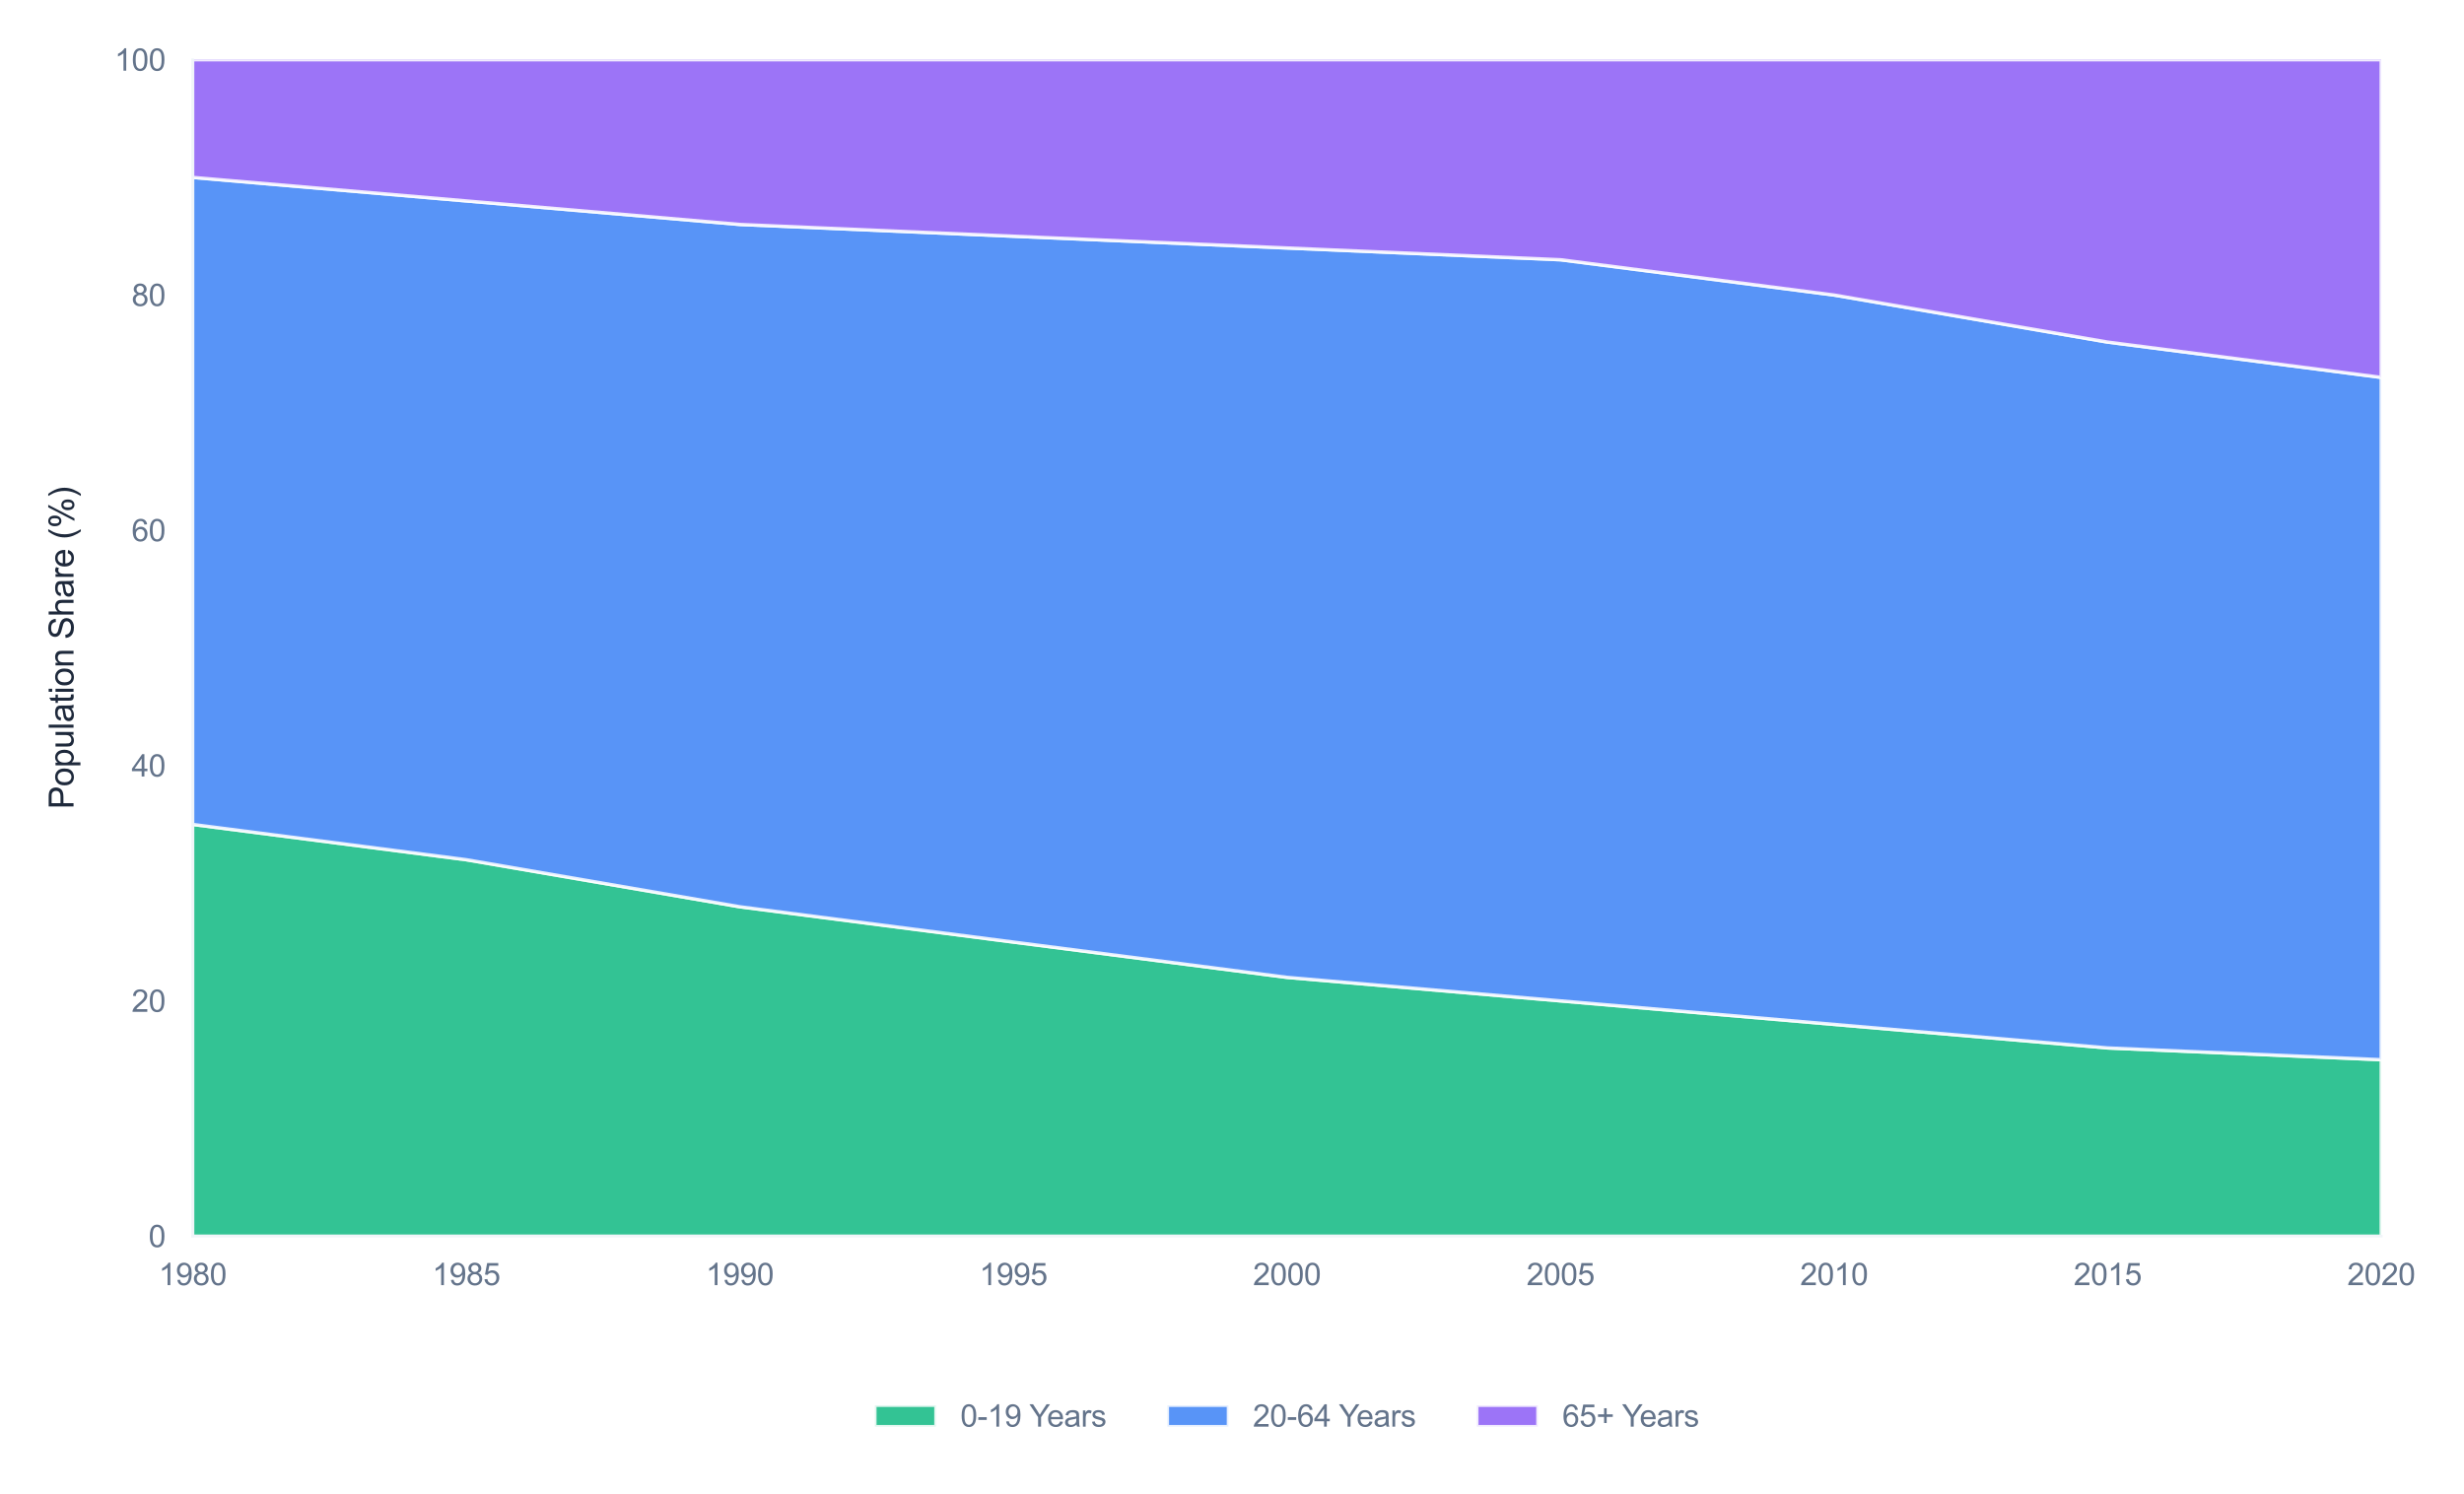 <?xml version="1.0" encoding="utf-8" standalone="no"?>
<!DOCTYPE svg PUBLIC "-//W3C//DTD SVG 1.1//EN"
  "http://www.w3.org/Graphics/SVG/1.1/DTD/svg11.dtd">
<svg xmlns:xlink="http://www.w3.org/1999/xlink" viewBox="0 0 726.509 440.483" xmlns="http://www.w3.org/2000/svg" version="1.1">
 <defs>
  <style type="text/css">*{stroke-linejoin: round; stroke-linecap: butt}</style>
 </defs>
 <g id="figure_1">
  <g id="patch_1">
   <path d="M 0 440.483 
L 726.509 440.483 
L 726.509 0 
L 0 0 
z
" style="fill: #ffffff"/>
  </g>
  <g id="axes_1">
   <g id="patch_2">
    <path d="M 56.799 364.524 
L 702.099 364.524 
L 702.099 17.621 
L 56.799 17.621 
z
" style="fill: #ffffff"/>
   </g>
   <g id="matplotlib.axis_1">
    <g id="xtick_1">
     <g id="line2d_1">
      <path d="M 56.799 364.524 
L 56.799 17.621 
" clip-path="url(#pc2787fceee)" style="fill: none; stroke: #ffffff; stroke-width: 0.8; stroke-linecap: round"/>
     </g>
     <g id="text_1">
      <!-- 1980 -->
      <g style="fill: #64748b" transform="translate(46.789 378.966) scale(0.09 -0.09)">
       <defs>
        <path id="ArialMT-31" d="M 2384 0 
L 1822 0 
L 1822 3584 
Q 1619 3391 1289 3197 
Q 959 3003 697 2906 
L 697 3450 
Q 1169 3672 1522 3987 
Q 1875 4303 2022 4600 
L 2384 4600 
L 2384 0 
z
" transform="scale(0.016)"/>
        <path id="ArialMT-39" d="M 350 1059 
L 891 1109 
Q 959 728 1153 556 
Q 1347 384 1650 384 
Q 1909 384 2104 503 
Q 2300 622 2425 820 
Q 2550 1019 2634 1356 
Q 2719 1694 2719 2044 
Q 2719 2081 2716 2156 
Q 2547 1888 2255 1720 
Q 1963 1553 1622 1553 
Q 1053 1553 659 1965 
Q 266 2378 266 3053 
Q 266 3750 677 4175 
Q 1088 4600 1706 4600 
Q 2153 4600 2523 4359 
Q 2894 4119 3086 3673 
Q 3278 3228 3278 2384 
Q 3278 1506 3087 986 
Q 2897 466 2520 194 
Q 2144 -78 1638 -78 
Q 1100 -78 759 220 
Q 419 519 350 1059 
z
M 2653 3081 
Q 2653 3566 2395 3850 
Q 2138 4134 1775 4134 
Q 1400 4134 1122 3828 
Q 844 3522 844 3034 
Q 844 2597 1108 2323 
Q 1372 2050 1759 2050 
Q 2150 2050 2401 2323 
Q 2653 2597 2653 3081 
z
" transform="scale(0.016)"/>
        <path id="ArialMT-38" d="M 1131 2484 
Q 781 2613 612 2850 
Q 444 3088 444 3419 
Q 444 3919 803 4259 
Q 1163 4600 1759 4600 
Q 2359 4600 2725 4251 
Q 3091 3903 3091 3403 
Q 3091 3084 2923 2848 
Q 2756 2613 2416 2484 
Q 2838 2347 3058 2040 
Q 3278 1734 3278 1309 
Q 3278 722 2862 322 
Q 2447 -78 1769 -78 
Q 1091 -78 675 323 
Q 259 725 259 1325 
Q 259 1772 486 2073 
Q 713 2375 1131 2484 
z
M 1019 3438 
Q 1019 3113 1228 2906 
Q 1438 2700 1772 2700 
Q 2097 2700 2305 2904 
Q 2513 3109 2513 3406 
Q 2513 3716 2298 3927 
Q 2084 4138 1766 4138 
Q 1444 4138 1231 3931 
Q 1019 3725 1019 3438 
z
M 838 1322 
Q 838 1081 952 856 
Q 1066 631 1291 507 
Q 1516 384 1775 384 
Q 2178 384 2440 643 
Q 2703 903 2703 1303 
Q 2703 1709 2433 1975 
Q 2163 2241 1756 2241 
Q 1359 2241 1098 1978 
Q 838 1716 838 1322 
z
" transform="scale(0.016)"/>
        <path id="ArialMT-30" d="M 266 2259 
Q 266 3072 433 3567 
Q 600 4063 929 4331 
Q 1259 4600 1759 4600 
Q 2128 4600 2406 4451 
Q 2684 4303 2865 4023 
Q 3047 3744 3150 3342 
Q 3253 2941 3253 2259 
Q 3253 1453 3087 958 
Q 2922 463 2592 192 
Q 2263 -78 1759 -78 
Q 1097 -78 719 397 
Q 266 969 266 2259 
z
M 844 2259 
Q 844 1131 1108 757 
Q 1372 384 1759 384 
Q 2147 384 2411 759 
Q 2675 1134 2675 2259 
Q 2675 3391 2411 3762 
Q 2147 4134 1753 4134 
Q 1366 4134 1134 3806 
Q 844 3388 844 2259 
z
" transform="scale(0.016)"/>
       </defs>
       <use xlink:href="#ArialMT-31"/>
       <use xlink:href="#ArialMT-39" transform="translate(55.615 0)"/>
       <use xlink:href="#ArialMT-38" transform="translate(111.23 0)"/>
       <use xlink:href="#ArialMT-30" transform="translate(166.846 0)"/>
      </g>
     </g>
    </g>
    <g id="xtick_2">
     <g id="line2d_2">
      <path d="M 137.461 364.524 
L 137.461 17.621 
" clip-path="url(#pc2787fceee)" style="fill: none; stroke: #ffffff; stroke-width: 0.8; stroke-linecap: round"/>
     </g>
     <g id="text_2">
      <!-- 1985 -->
      <g style="fill: #64748b" transform="translate(127.452 378.966) scale(0.09 -0.09)">
       <defs>
        <path id="ArialMT-35" d="M 266 1200 
L 856 1250 
Q 922 819 1161 601 
Q 1400 384 1738 384 
Q 2144 384 2425 690 
Q 2706 997 2706 1503 
Q 2706 1984 2436 2262 
Q 2166 2541 1728 2541 
Q 1456 2541 1237 2417 
Q 1019 2294 894 2097 
L 366 2166 
L 809 4519 
L 3088 4519 
L 3088 3981 
L 1259 3981 
L 1013 2750 
Q 1425 3038 1878 3038 
Q 2478 3038 2890 2622 
Q 3303 2206 3303 1553 
Q 3303 931 2941 478 
Q 2500 -78 1738 -78 
Q 1113 -78 717 272 
Q 322 622 266 1200 
z
" transform="scale(0.016)"/>
       </defs>
       <use xlink:href="#ArialMT-31"/>
       <use xlink:href="#ArialMT-39" transform="translate(55.615 0)"/>
       <use xlink:href="#ArialMT-38" transform="translate(111.23 0)"/>
       <use xlink:href="#ArialMT-35" transform="translate(166.846 0)"/>
      </g>
     </g>
    </g>
    <g id="xtick_3">
     <g id="line2d_3">
      <path d="M 218.124 364.524 
L 218.124 17.621 
" clip-path="url(#pc2787fceee)" style="fill: none; stroke: #ffffff; stroke-width: 0.8; stroke-linecap: round"/>
     </g>
     <g id="text_3">
      <!-- 1990 -->
      <g style="fill: #64748b" transform="translate(208.114 378.966) scale(0.09 -0.09)">
       <use xlink:href="#ArialMT-31"/>
       <use xlink:href="#ArialMT-39" transform="translate(55.615 0)"/>
       <use xlink:href="#ArialMT-39" transform="translate(111.23 0)"/>
       <use xlink:href="#ArialMT-30" transform="translate(166.846 0)"/>
      </g>
     </g>
    </g>
    <g id="xtick_4">
     <g id="line2d_4">
      <path d="M 298.786 364.524 
L 298.786 17.621 
" clip-path="url(#pc2787fceee)" style="fill: none; stroke: #ffffff; stroke-width: 0.8; stroke-linecap: round"/>
     </g>
     <g id="text_4">
      <!-- 1995 -->
      <g style="fill: #64748b" transform="translate(288.777 378.966) scale(0.09 -0.09)">
       <use xlink:href="#ArialMT-31"/>
       <use xlink:href="#ArialMT-39" transform="translate(55.615 0)"/>
       <use xlink:href="#ArialMT-39" transform="translate(111.23 0)"/>
       <use xlink:href="#ArialMT-35" transform="translate(166.846 0)"/>
      </g>
     </g>
    </g>
    <g id="xtick_5">
     <g id="line2d_5">
      <path d="M 379.449 364.524 
L 379.449 17.621 
" clip-path="url(#pc2787fceee)" style="fill: none; stroke: #ffffff; stroke-width: 0.8; stroke-linecap: round"/>
     </g>
     <g id="text_5">
      <!-- 2000 -->
      <g style="fill: #64748b" transform="translate(369.439 378.966) scale(0.09 -0.09)">
       <defs>
        <path id="ArialMT-32" d="M 3222 541 
L 3222 0 
L 194 0 
Q 188 203 259 391 
Q 375 700 629 1000 
Q 884 1300 1366 1694 
Q 2113 2306 2375 2664 
Q 2638 3022 2638 3341 
Q 2638 3675 2398 3904 
Q 2159 4134 1775 4134 
Q 1369 4134 1125 3890 
Q 881 3647 878 3216 
L 300 3275 
Q 359 3922 746 4261 
Q 1134 4600 1788 4600 
Q 2447 4600 2831 4234 
Q 3216 3869 3216 3328 
Q 3216 3053 3103 2787 
Q 2991 2522 2730 2228 
Q 2469 1934 1863 1422 
Q 1356 997 1212 845 
Q 1069 694 975 541 
L 3222 541 
z
" transform="scale(0.016)"/>
       </defs>
       <use xlink:href="#ArialMT-32"/>
       <use xlink:href="#ArialMT-30" transform="translate(55.615 0)"/>
       <use xlink:href="#ArialMT-30" transform="translate(111.23 0)"/>
       <use xlink:href="#ArialMT-30" transform="translate(166.846 0)"/>
      </g>
     </g>
    </g>
    <g id="xtick_6">
     <g id="line2d_6">
      <path d="M 460.111 364.524 
L 460.111 17.621 
" clip-path="url(#pc2787fceee)" style="fill: none; stroke: #ffffff; stroke-width: 0.8; stroke-linecap: round"/>
     </g>
     <g id="text_6">
      <!-- 2005 -->
      <g style="fill: #64748b" transform="translate(450.102 378.966) scale(0.09 -0.09)">
       <use xlink:href="#ArialMT-32"/>
       <use xlink:href="#ArialMT-30" transform="translate(55.615 0)"/>
       <use xlink:href="#ArialMT-30" transform="translate(111.23 0)"/>
       <use xlink:href="#ArialMT-35" transform="translate(166.846 0)"/>
      </g>
     </g>
    </g>
    <g id="xtick_7">
     <g id="line2d_7">
      <path d="M 540.774 364.524 
L 540.774 17.621 
" clip-path="url(#pc2787fceee)" style="fill: none; stroke: #ffffff; stroke-width: 0.8; stroke-linecap: round"/>
     </g>
     <g id="text_7">
      <!-- 2010 -->
      <g style="fill: #64748b" transform="translate(530.764 378.966) scale(0.09 -0.09)">
       <use xlink:href="#ArialMT-32"/>
       <use xlink:href="#ArialMT-30" transform="translate(55.615 0)"/>
       <use xlink:href="#ArialMT-31" transform="translate(111.23 0)"/>
       <use xlink:href="#ArialMT-30" transform="translate(166.846 0)"/>
      </g>
     </g>
    </g>
    <g id="xtick_8">
     <g id="line2d_8">
      <path d="M 621.436 364.524 
L 621.436 17.621 
" clip-path="url(#pc2787fceee)" style="fill: none; stroke: #ffffff; stroke-width: 0.8; stroke-linecap: round"/>
     </g>
     <g id="text_8">
      <!-- 2015 -->
      <g style="fill: #64748b" transform="translate(611.427 378.966) scale(0.09 -0.09)">
       <use xlink:href="#ArialMT-32"/>
       <use xlink:href="#ArialMT-30" transform="translate(55.615 0)"/>
       <use xlink:href="#ArialMT-31" transform="translate(111.23 0)"/>
       <use xlink:href="#ArialMT-35" transform="translate(166.846 0)"/>
      </g>
     </g>
    </g>
    <g id="xtick_9">
     <g id="line2d_9">
      <path d="M 702.099 364.524 
L 702.099 17.621 
" clip-path="url(#pc2787fceee)" style="fill: none; stroke: #ffffff; stroke-width: 0.8; stroke-linecap: round"/>
     </g>
     <g id="text_9">
      <!-- 2020 -->
      <g style="fill: #64748b" transform="translate(692.089 378.966) scale(0.09 -0.09)">
       <use xlink:href="#ArialMT-32"/>
       <use xlink:href="#ArialMT-30" transform="translate(55.615 0)"/>
       <use xlink:href="#ArialMT-32" transform="translate(111.23 0)"/>
       <use xlink:href="#ArialMT-30" transform="translate(166.846 0)"/>
      </g>
     </g>
    </g>
   </g>
   <g id="matplotlib.axis_2">
    <g id="ytick_1">
     <g id="line2d_10">
      <path d="M 56.799 364.524 
L 702.099 364.524 
" clip-path="url(#pc2787fceee)" style="fill: none; stroke: #ffffff; stroke-width: 0.8; stroke-linecap: round"/>
     </g>
     <g id="text_10">
      <!-- 0 -->
      <g style="fill: #64748b" transform="translate(43.794 367.745) scale(0.09 -0.09)">
       <use xlink:href="#ArialMT-30"/>
      </g>
     </g>
    </g>
    <g id="ytick_2">
     <g id="line2d_11">
      <path d="M 56.799 295.144 
L 702.099 295.144 
" clip-path="url(#pc2787fceee)" style="fill: none; stroke: #ffffff; stroke-width: 0.8; stroke-linecap: round"/>
     </g>
     <g id="text_11">
      <!-- 20 -->
      <g style="fill: #64748b" transform="translate(38.789 298.365) scale(0.09 -0.09)">
       <use xlink:href="#ArialMT-32"/>
       <use xlink:href="#ArialMT-30" transform="translate(55.615 0)"/>
      </g>
     </g>
    </g>
    <g id="ytick_3">
     <g id="line2d_12">
      <path d="M 56.799 225.763 
L 702.099 225.763 
" clip-path="url(#pc2787fceee)" style="fill: none; stroke: #ffffff; stroke-width: 0.8; stroke-linecap: round"/>
     </g>
     <g id="text_12">
      <!-- 40 -->
      <g style="fill: #64748b" transform="translate(38.789 228.984) scale(0.09 -0.09)">
       <defs>
        <path id="ArialMT-34" d="M 2069 0 
L 2069 1097 
L 81 1097 
L 81 1613 
L 2172 4581 
L 2631 4581 
L 2631 1613 
L 3250 1613 
L 3250 1097 
L 2631 1097 
L 2631 0 
L 2069 0 
z
M 2069 1613 
L 2069 3678 
L 634 1613 
L 2069 1613 
z
" transform="scale(0.016)"/>
       </defs>
       <use xlink:href="#ArialMT-34"/>
       <use xlink:href="#ArialMT-30" transform="translate(55.615 0)"/>
      </g>
     </g>
    </g>
    <g id="ytick_4">
     <g id="line2d_13">
      <path d="M 56.799 156.382 
L 702.099 156.382 
" clip-path="url(#pc2787fceee)" style="fill: none; stroke: #ffffff; stroke-width: 0.8; stroke-linecap: round"/>
     </g>
     <g id="text_13">
      <!-- 60 -->
      <g style="fill: #64748b" transform="translate(38.789 159.603) scale(0.09 -0.09)">
       <defs>
        <path id="ArialMT-36" d="M 3184 3459 
L 2625 3416 
Q 2550 3747 2413 3897 
Q 2184 4138 1850 4138 
Q 1581 4138 1378 3988 
Q 1113 3794 959 3422 
Q 806 3050 800 2363 
Q 1003 2672 1297 2822 
Q 1591 2972 1913 2972 
Q 2475 2972 2870 2558 
Q 3266 2144 3266 1488 
Q 3266 1056 3080 686 
Q 2894 316 2569 119 
Q 2244 -78 1831 -78 
Q 1128 -78 684 439 
Q 241 956 241 2144 
Q 241 3472 731 4075 
Q 1159 4600 1884 4600 
Q 2425 4600 2770 4297 
Q 3116 3994 3184 3459 
z
M 888 1484 
Q 888 1194 1011 928 
Q 1134 663 1356 523 
Q 1578 384 1822 384 
Q 2178 384 2434 671 
Q 2691 959 2691 1453 
Q 2691 1928 2437 2201 
Q 2184 2475 1800 2475 
Q 1419 2475 1153 2201 
Q 888 1928 888 1484 
z
" transform="scale(0.016)"/>
       </defs>
       <use xlink:href="#ArialMT-36"/>
       <use xlink:href="#ArialMT-30" transform="translate(55.615 0)"/>
      </g>
     </g>
    </g>
    <g id="ytick_5">
     <g id="line2d_14">
      <path d="M 56.799 87.002 
L 702.099 87.002 
" clip-path="url(#pc2787fceee)" style="fill: none; stroke: #ffffff; stroke-width: 0.8; stroke-linecap: round"/>
     </g>
     <g id="text_14">
      <!-- 80 -->
      <g style="fill: #64748b" transform="translate(38.789 90.223) scale(0.09 -0.09)">
       <use xlink:href="#ArialMT-38"/>
       <use xlink:href="#ArialMT-30" transform="translate(55.615 0)"/>
      </g>
     </g>
    </g>
    <g id="ytick_6">
     <g id="line2d_15">
      <path d="M 56.799 17.621 
L 702.099 17.621 
" clip-path="url(#pc2787fceee)" style="fill: none; stroke: #ffffff; stroke-width: 0.8; stroke-linecap: round"/>
     </g>
     <g id="text_15">
      <!-- 100 -->
      <g style="fill: #64748b" transform="translate(33.784 20.842) scale(0.09 -0.09)">
       <use xlink:href="#ArialMT-31"/>
       <use xlink:href="#ArialMT-30" transform="translate(55.615 0)"/>
       <use xlink:href="#ArialMT-30" transform="translate(111.23 0)"/>
      </g>
     </g>
    </g>
    <g id="text_16">
     <!-- Population Share (%) -->
     <g style="fill: #1e293b" transform="translate(21.68 238.597) rotate(-90) scale(0.1 -0.1)">
      <defs>
       <path id="ArialMT-50" d="M 494 0 
L 494 4581 
L 2222 4581 
Q 2678 4581 2919 4538 
Q 3256 4481 3484 4323 
Q 3713 4166 3852 3881 
Q 3991 3597 3991 3256 
Q 3991 2672 3619 2267 
Q 3247 1863 2275 1863 
L 1100 1863 
L 1100 0 
L 494 0 
z
M 1100 2403 
L 2284 2403 
Q 2872 2403 3119 2622 
Q 3366 2841 3366 3238 
Q 3366 3525 3220 3729 
Q 3075 3934 2838 4000 
Q 2684 4041 2272 4041 
L 1100 4041 
L 1100 2403 
z
" transform="scale(0.016)"/>
       <path id="ArialMT-6f" d="M 213 1659 
Q 213 2581 725 3025 
Q 1153 3394 1769 3394 
Q 2453 3394 2887 2945 
Q 3322 2497 3322 1706 
Q 3322 1066 3130 698 
Q 2938 331 2570 128 
Q 2203 -75 1769 -75 
Q 1072 -75 642 372 
Q 213 819 213 1659 
z
M 791 1659 
Q 791 1022 1069 705 
Q 1347 388 1769 388 
Q 2188 388 2466 706 
Q 2744 1025 2744 1678 
Q 2744 2294 2464 2611 
Q 2184 2928 1769 2928 
Q 1347 2928 1069 2612 
Q 791 2297 791 1659 
z
" transform="scale(0.016)"/>
       <path id="ArialMT-70" d="M 422 -1272 
L 422 3319 
L 934 3319 
L 934 2888 
Q 1116 3141 1344 3267 
Q 1572 3394 1897 3394 
Q 2322 3394 2647 3175 
Q 2972 2956 3137 2557 
Q 3303 2159 3303 1684 
Q 3303 1175 3120 767 
Q 2938 359 2589 142 
Q 2241 -75 1856 -75 
Q 1575 -75 1351 44 
Q 1128 163 984 344 
L 984 -1272 
L 422 -1272 
z
M 931 1641 
Q 931 1000 1190 694 
Q 1450 388 1819 388 
Q 2194 388 2461 705 
Q 2728 1022 2728 1688 
Q 2728 2322 2467 2637 
Q 2206 2953 1844 2953 
Q 1484 2953 1207 2617 
Q 931 2281 931 1641 
z
" transform="scale(0.016)"/>
       <path id="ArialMT-75" d="M 2597 0 
L 2597 488 
Q 2209 -75 1544 -75 
Q 1250 -75 995 37 
Q 741 150 617 320 
Q 494 491 444 738 
Q 409 903 409 1263 
L 409 3319 
L 972 3319 
L 972 1478 
Q 972 1038 1006 884 
Q 1059 663 1231 536 
Q 1403 409 1656 409 
Q 1909 409 2131 539 
Q 2353 669 2445 892 
Q 2538 1116 2538 1541 
L 2538 3319 
L 3100 3319 
L 3100 0 
L 2597 0 
z
" transform="scale(0.016)"/>
       <path id="ArialMT-6c" d="M 409 0 
L 409 4581 
L 972 4581 
L 972 0 
L 409 0 
z
" transform="scale(0.016)"/>
       <path id="ArialMT-61" d="M 2588 409 
Q 2275 144 1986 34 
Q 1697 -75 1366 -75 
Q 819 -75 525 192 
Q 231 459 231 875 
Q 231 1119 342 1320 
Q 453 1522 633 1644 
Q 813 1766 1038 1828 
Q 1203 1872 1538 1913 
Q 2219 1994 2541 2106 
Q 2544 2222 2544 2253 
Q 2544 2597 2384 2738 
Q 2169 2928 1744 2928 
Q 1347 2928 1158 2789 
Q 969 2650 878 2297 
L 328 2372 
Q 403 2725 575 2942 
Q 747 3159 1072 3276 
Q 1397 3394 1825 3394 
Q 2250 3394 2515 3294 
Q 2781 3194 2906 3042 
Q 3031 2891 3081 2659 
Q 3109 2516 3109 2141 
L 3109 1391 
Q 3109 606 3145 398 
Q 3181 191 3288 0 
L 2700 0 
Q 2613 175 2588 409 
z
M 2541 1666 
Q 2234 1541 1622 1453 
Q 1275 1403 1131 1340 
Q 988 1278 909 1158 
Q 831 1038 831 891 
Q 831 666 1001 516 
Q 1172 366 1500 366 
Q 1825 366 2078 508 
Q 2331 650 2450 897 
Q 2541 1088 2541 1459 
L 2541 1666 
z
" transform="scale(0.016)"/>
       <path id="ArialMT-74" d="M 1650 503 
L 1731 6 
Q 1494 -44 1306 -44 
Q 1000 -44 831 53 
Q 663 150 594 308 
Q 525 466 525 972 
L 525 2881 
L 113 2881 
L 113 3319 
L 525 3319 
L 525 4141 
L 1084 4478 
L 1084 3319 
L 1650 3319 
L 1650 2881 
L 1084 2881 
L 1084 941 
Q 1084 700 1114 631 
Q 1144 563 1211 522 
Q 1278 481 1403 481 
Q 1497 481 1650 503 
z
" transform="scale(0.016)"/>
       <path id="ArialMT-69" d="M 425 3934 
L 425 4581 
L 988 4581 
L 988 3934 
L 425 3934 
z
M 425 0 
L 425 3319 
L 988 3319 
L 988 0 
L 425 0 
z
" transform="scale(0.016)"/>
       <path id="ArialMT-6e" d="M 422 0 
L 422 3319 
L 928 3319 
L 928 2847 
Q 1294 3394 1984 3394 
Q 2284 3394 2536 3286 
Q 2788 3178 2913 3003 
Q 3038 2828 3088 2588 
Q 3119 2431 3119 2041 
L 3119 0 
L 2556 0 
L 2556 2019 
Q 2556 2363 2490 2533 
Q 2425 2703 2258 2804 
Q 2091 2906 1866 2906 
Q 1506 2906 1245 2678 
Q 984 2450 984 1813 
L 984 0 
L 422 0 
z
" transform="scale(0.016)"/>
       <path id="ArialMT-20" transform="scale(0.016)"/>
       <path id="ArialMT-53" d="M 288 1472 
L 859 1522 
Q 900 1178 1048 958 
Q 1197 738 1509 602 
Q 1822 466 2213 466 
Q 2559 466 2825 569 
Q 3091 672 3220 851 
Q 3350 1031 3350 1244 
Q 3350 1459 3225 1620 
Q 3100 1781 2813 1891 
Q 2628 1963 1997 2114 
Q 1366 2266 1113 2400 
Q 784 2572 623 2826 
Q 463 3081 463 3397 
Q 463 3744 659 4045 
Q 856 4347 1234 4503 
Q 1613 4659 2075 4659 
Q 2584 4659 2973 4495 
Q 3363 4331 3572 4012 
Q 3781 3694 3797 3291 
L 3216 3247 
Q 3169 3681 2898 3903 
Q 2628 4125 2100 4125 
Q 1550 4125 1298 3923 
Q 1047 3722 1047 3438 
Q 1047 3191 1225 3031 
Q 1400 2872 2139 2705 
Q 2878 2538 3153 2413 
Q 3553 2228 3743 1945 
Q 3934 1663 3934 1294 
Q 3934 928 3725 604 
Q 3516 281 3123 101 
Q 2731 -78 2241 -78 
Q 1619 -78 1198 103 
Q 778 284 539 648 
Q 300 1013 288 1472 
z
" transform="scale(0.016)"/>
       <path id="ArialMT-68" d="M 422 0 
L 422 4581 
L 984 4581 
L 984 2938 
Q 1378 3394 1978 3394 
Q 2347 3394 2619 3248 
Q 2891 3103 3008 2847 
Q 3125 2591 3125 2103 
L 3125 0 
L 2563 0 
L 2563 2103 
Q 2563 2525 2380 2717 
Q 2197 2909 1863 2909 
Q 1613 2909 1392 2779 
Q 1172 2650 1078 2428 
Q 984 2206 984 1816 
L 984 0 
L 422 0 
z
" transform="scale(0.016)"/>
       <path id="ArialMT-72" d="M 416 0 
L 416 3319 
L 922 3319 
L 922 2816 
Q 1116 3169 1280 3281 
Q 1444 3394 1641 3394 
Q 1925 3394 2219 3213 
L 2025 2691 
Q 1819 2813 1613 2813 
Q 1428 2813 1281 2702 
Q 1134 2591 1072 2394 
Q 978 2094 978 1738 
L 978 0 
L 416 0 
z
" transform="scale(0.016)"/>
       <path id="ArialMT-65" d="M 2694 1069 
L 3275 997 
Q 3138 488 2766 206 
Q 2394 -75 1816 -75 
Q 1088 -75 661 373 
Q 234 822 234 1631 
Q 234 2469 665 2931 
Q 1097 3394 1784 3394 
Q 2450 3394 2872 2941 
Q 3294 2488 3294 1666 
Q 3294 1616 3291 1516 
L 816 1516 
Q 847 969 1125 678 
Q 1403 388 1819 388 
Q 2128 388 2347 550 
Q 2566 713 2694 1069 
z
M 847 1978 
L 2700 1978 
Q 2663 2397 2488 2606 
Q 2219 2931 1791 2931 
Q 1403 2931 1139 2672 
Q 875 2413 847 1978 
z
" transform="scale(0.016)"/>
       <path id="ArialMT-28" d="M 1497 -1347 
Q 1031 -759 709 28 
Q 388 816 388 1659 
Q 388 2403 628 3084 
Q 909 3875 1497 4659 
L 1900 4659 
Q 1522 4009 1400 3731 
Q 1209 3300 1100 2831 
Q 966 2247 966 1656 
Q 966 153 1900 -1347 
L 1497 -1347 
z
" transform="scale(0.016)"/>
       <path id="ArialMT-25" d="M 372 3481 
Q 372 3972 619 4315 
Q 866 4659 1334 4659 
Q 1766 4659 2048 4351 
Q 2331 4044 2331 3447 
Q 2331 2866 2045 2552 
Q 1759 2238 1341 2238 
Q 925 2238 648 2547 
Q 372 2856 372 3481 
z
M 1350 4272 
Q 1141 4272 1002 4090 
Q 863 3909 863 3425 
Q 863 2984 1003 2804 
Q 1144 2625 1350 2625 
Q 1563 2625 1702 2806 
Q 1841 2988 1841 3469 
Q 1841 3913 1700 4092 
Q 1559 4272 1350 4272 
z
M 1353 -169 
L 3859 4659 
L 4316 4659 
L 1819 -169 
L 1353 -169 
z
M 3334 1075 
Q 3334 1569 3581 1911 
Q 3828 2253 4300 2253 
Q 4731 2253 5014 1945 
Q 5297 1638 5297 1041 
Q 5297 459 5011 145 
Q 4725 -169 4303 -169 
Q 3888 -169 3611 142 
Q 3334 453 3334 1075 
z
M 4316 1866 
Q 4103 1866 3964 1684 
Q 3825 1503 3825 1019 
Q 3825 581 3965 400 
Q 4106 219 4313 219 
Q 4528 219 4667 400 
Q 4806 581 4806 1063 
Q 4806 1506 4665 1686 
Q 4525 1866 4316 1866 
z
" transform="scale(0.016)"/>
       <path id="ArialMT-29" d="M 791 -1347 
L 388 -1347 
Q 1322 153 1322 1656 
Q 1322 2244 1188 2822 
Q 1081 3291 891 3722 
Q 769 4003 388 4659 
L 791 4659 
Q 1378 3875 1659 3084 
Q 1900 2403 1900 1659 
Q 1900 816 1576 28 
Q 1253 -759 791 -1347 
z
" transform="scale(0.016)"/>
      </defs>
      <use xlink:href="#ArialMT-50"/>
      <use xlink:href="#ArialMT-6f" transform="translate(66.699 0)"/>
      <use xlink:href="#ArialMT-70" transform="translate(122.314 0)"/>
      <use xlink:href="#ArialMT-75" transform="translate(177.93 0)"/>
      <use xlink:href="#ArialMT-6c" transform="translate(233.545 0)"/>
      <use xlink:href="#ArialMT-61" transform="translate(255.762 0)"/>
      <use xlink:href="#ArialMT-74" transform="translate(311.377 0)"/>
      <use xlink:href="#ArialMT-69" transform="translate(339.16 0)"/>
      <use xlink:href="#ArialMT-6f" transform="translate(361.377 0)"/>
      <use xlink:href="#ArialMT-6e" transform="translate(416.992 0)"/>
      <use xlink:href="#ArialMT-20" transform="translate(472.607 0)"/>
      <use xlink:href="#ArialMT-53" transform="translate(500.391 0)"/>
      <use xlink:href="#ArialMT-68" transform="translate(567.09 0)"/>
      <use xlink:href="#ArialMT-61" transform="translate(622.705 0)"/>
      <use xlink:href="#ArialMT-72" transform="translate(678.32 0)"/>
      <use xlink:href="#ArialMT-65" transform="translate(711.621 0)"/>
      <use xlink:href="#ArialMT-20" transform="translate(767.236 0)"/>
      <use xlink:href="#ArialMT-28" transform="translate(795.02 0)"/>
      <use xlink:href="#ArialMT-25" transform="translate(828.32 0)"/>
      <use xlink:href="#ArialMT-29" transform="translate(917.236 0)"/>
     </g>
    </g>
   </g>
   <g id="FillBetweenPolyCollection_1">
    <defs>
     <path id="mbb52eac2bd" d="M 56.799 -197.375 
L 56.799 -75.959 
L 137.461 -75.959 
L 218.124 -75.959 
L 298.786 -75.959 
L 379.449 -75.959 
L 460.111 -75.959 
L 540.774 -75.959 
L 621.436 -75.959 
L 702.099 -75.959 
L 702.099 -127.995 
L 702.099 -127.995 
L 621.436 -131.464 
L 540.774 -138.402 
L 460.111 -145.34 
L 379.449 -152.278 
L 298.786 -162.685 
L 218.124 -173.092 
L 137.461 -186.968 
L 56.799 -197.375 
z
" style="stroke: #ffffff; stroke-opacity: 0.85"/>
    </defs>
    <g clip-path="url(#pc2787fceee)">
     <use xlink:href="#mbb52eac2bd" x="0" y="440.483" style="fill: #10b981; fill-opacity: 0.85; stroke: #ffffff; stroke-opacity: 0.85"/>
    </g>
   </g>
   <g id="FillBetweenPolyCollection_2">
    <defs>
     <path id="m919128c19b" d="M 56.799 -388.172 
L 56.799 -197.375 
L 137.461 -186.968 
L 218.124 -173.092 
L 298.786 -162.685 
L 379.449 -152.278 
L 460.111 -145.34 
L 540.774 -138.402 
L 621.436 -131.464 
L 702.099 -127.995 
L 702.099 -329.199 
L 702.099 -329.199 
L 621.436 -339.606 
L 540.774 -353.482 
L 460.111 -363.889 
L 379.449 -367.358 
L 298.786 -370.827 
L 218.124 -374.296 
L 137.461 -381.234 
L 56.799 -388.172 
z
" style="stroke: #ffffff; stroke-opacity: 0.85"/>
    </defs>
    <g clip-path="url(#pc2787fceee)">
     <use xlink:href="#m919128c19b" x="0" y="440.483" style="fill: #3b82f6; fill-opacity: 0.85; stroke: #ffffff; stroke-opacity: 0.85"/>
    </g>
   </g>
   <g id="FillBetweenPolyCollection_3">
    <defs>
     <path id="mf7bf57dfc4" d="M 56.799 -422.862 
L 56.799 -388.172 
L 137.461 -381.234 
L 218.124 -374.296 
L 298.786 -370.827 
L 379.449 -367.358 
L 460.111 -363.889 
L 540.774 -353.482 
L 621.436 -339.606 
L 702.099 -329.199 
L 702.099 -422.862 
L 702.099 -422.862 
L 621.436 -422.862 
L 540.774 -422.862 
L 460.111 -422.862 
L 379.449 -422.862 
L 298.786 -422.862 
L 218.124 -422.862 
L 137.461 -422.862 
L 56.799 -422.862 
z
" style="stroke: #ffffff; stroke-opacity: 0.85"/>
    </defs>
    <g clip-path="url(#pc2787fceee)">
     <use xlink:href="#mf7bf57dfc4" x="0" y="440.483" style="fill: #8b5cf6; fill-opacity: 0.85; stroke: #ffffff; stroke-opacity: 0.85"/>
    </g>
   </g>
   <g id="patch_3">
    <path d="M 56.799 364.524 
L 56.799 17.621 
" style="fill: none; stroke: #f1f5f9; stroke-width: 0.8; stroke-linejoin: miter; stroke-linecap: square"/>
   </g>
   <g id="patch_4">
    <path d="M 56.799 364.524 
L 702.099 364.524 
" style="fill: none; stroke: #f1f5f9; stroke-width: 0.8; stroke-linejoin: miter; stroke-linecap: square"/>
   </g>
   <g id="legend_1">
    <g id="patch_5">
     <path d="M 257.955 420.695 
L 275.955 420.695 
L 275.955 414.395 
L 257.955 414.395 
z
" style="fill: #10b981; fill-opacity: 0.85; stroke: #ffffff; stroke-opacity: 0.85; stroke-linejoin: miter"/>
    </g>
    <g id="text_17">
     <!-- 0-19 Years -->
     <g style="fill: #64748b" transform="translate(283.155 420.695) scale(0.09 -0.09)">
      <defs>
       <path id="ArialMT-2d" d="M 203 1375 
L 203 1941 
L 1931 1941 
L 1931 1375 
L 203 1375 
z
" transform="scale(0.016)"/>
       <path id="ArialMT-59" d="M 1784 0 
L 1784 1941 
L 19 4581 
L 756 4581 
L 1659 3200 
Q 1909 2813 2125 2425 
Q 2331 2784 2625 3234 
L 3513 4581 
L 4219 4581 
L 2391 1941 
L 2391 0 
L 1784 0 
z
" transform="scale(0.016)"/>
       <path id="ArialMT-73" d="M 197 991 
L 753 1078 
Q 800 744 1014 566 
Q 1228 388 1613 388 
Q 2000 388 2187 545 
Q 2375 703 2375 916 
Q 2375 1106 2209 1216 
Q 2094 1291 1634 1406 
Q 1016 1563 777 1677 
Q 538 1791 414 1992 
Q 291 2194 291 2438 
Q 291 2659 392 2848 
Q 494 3038 669 3163 
Q 800 3259 1026 3326 
Q 1253 3394 1513 3394 
Q 1903 3394 2198 3281 
Q 2494 3169 2634 2976 
Q 2775 2784 2828 2463 
L 2278 2388 
Q 2241 2644 2061 2787 
Q 1881 2931 1553 2931 
Q 1166 2931 1000 2803 
Q 834 2675 834 2503 
Q 834 2394 903 2306 
Q 972 2216 1119 2156 
Q 1203 2125 1616 2013 
Q 2213 1853 2448 1751 
Q 2684 1650 2818 1456 
Q 2953 1263 2953 975 
Q 2953 694 2789 445 
Q 2625 197 2315 61 
Q 2006 -75 1616 -75 
Q 969 -75 630 194 
Q 291 463 197 991 
z
" transform="scale(0.016)"/>
      </defs>
      <use xlink:href="#ArialMT-30"/>
      <use xlink:href="#ArialMT-2d" transform="translate(55.615 0)"/>
      <use xlink:href="#ArialMT-31" transform="translate(88.916 0)"/>
      <use xlink:href="#ArialMT-39" transform="translate(144.531 0)"/>
      <use xlink:href="#ArialMT-20" transform="translate(200.146 0)"/>
      <use xlink:href="#ArialMT-59" transform="translate(226.18 0)"/>
      <use xlink:href="#ArialMT-65" transform="translate(283.754 0)"/>
      <use xlink:href="#ArialMT-61" transform="translate(339.369 0)"/>
      <use xlink:href="#ArialMT-72" transform="translate(394.984 0)"/>
      <use xlink:href="#ArialMT-73" transform="translate(428.285 0)"/>
     </g>
    </g>
    <g id="patch_6">
     <path d="M 344.198 420.695 
L 362.198 420.695 
L 362.198 414.395 
L 344.198 414.395 
z
" style="fill: #3b82f6; fill-opacity: 0.85; stroke: #ffffff; stroke-opacity: 0.85; stroke-linejoin: miter"/>
    </g>
    <g id="text_18">
     <!-- 20-64 Years -->
     <g style="fill: #64748b" transform="translate(369.398 420.695) scale(0.09 -0.09)">
      <use xlink:href="#ArialMT-32"/>
      <use xlink:href="#ArialMT-30" transform="translate(55.615 0)"/>
      <use xlink:href="#ArialMT-2d" transform="translate(111.23 0)"/>
      <use xlink:href="#ArialMT-36" transform="translate(144.531 0)"/>
      <use xlink:href="#ArialMT-34" transform="translate(200.146 0)"/>
      <use xlink:href="#ArialMT-20" transform="translate(255.762 0)"/>
      <use xlink:href="#ArialMT-59" transform="translate(281.795 0)"/>
      <use xlink:href="#ArialMT-65" transform="translate(339.369 0)"/>
      <use xlink:href="#ArialMT-61" transform="translate(394.984 0)"/>
      <use xlink:href="#ArialMT-72" transform="translate(450.6 0)"/>
      <use xlink:href="#ArialMT-73" transform="translate(483.9 0)"/>
     </g>
    </g>
    <g id="patch_7">
     <path d="M 435.445 420.695 
L 453.445 420.695 
L 453.445 414.395 
L 435.445 414.395 
z
" style="fill: #8b5cf6; fill-opacity: 0.85; stroke: #ffffff; stroke-opacity: 0.85; stroke-linejoin: miter"/>
    </g>
    <g id="text_19">
     <!-- 65+ Years -->
     <g style="fill: #64748b" transform="translate(460.645 420.695) scale(0.09 -0.09)">
      <defs>
       <path id="ArialMT-2b" d="M 1603 741 
L 1603 1997 
L 356 1997 
L 356 2522 
L 1603 2522 
L 1603 3769 
L 2134 3769 
L 2134 2522 
L 3381 2522 
L 3381 1997 
L 2134 1997 
L 2134 741 
L 1603 741 
z
" transform="scale(0.016)"/>
      </defs>
      <use xlink:href="#ArialMT-36"/>
      <use xlink:href="#ArialMT-35" transform="translate(55.615 0)"/>
      <use xlink:href="#ArialMT-2b" transform="translate(111.23 0)"/>
      <use xlink:href="#ArialMT-20" transform="translate(169.629 0)"/>
      <use xlink:href="#ArialMT-59" transform="translate(195.662 0)"/>
      <use xlink:href="#ArialMT-65" transform="translate(253.236 0)"/>
      <use xlink:href="#ArialMT-61" transform="translate(308.852 0)"/>
      <use xlink:href="#ArialMT-72" transform="translate(364.467 0)"/>
      <use xlink:href="#ArialMT-73" transform="translate(397.768 0)"/>
     </g>
    </g>
   </g>
  </g>
 </g>
 <defs>
  <clipPath id="pc2787fceee">
   <rect x="56.799" y="17.621" width="645.3" height="346.903"/>
  </clipPath>
 </defs>
</svg>
